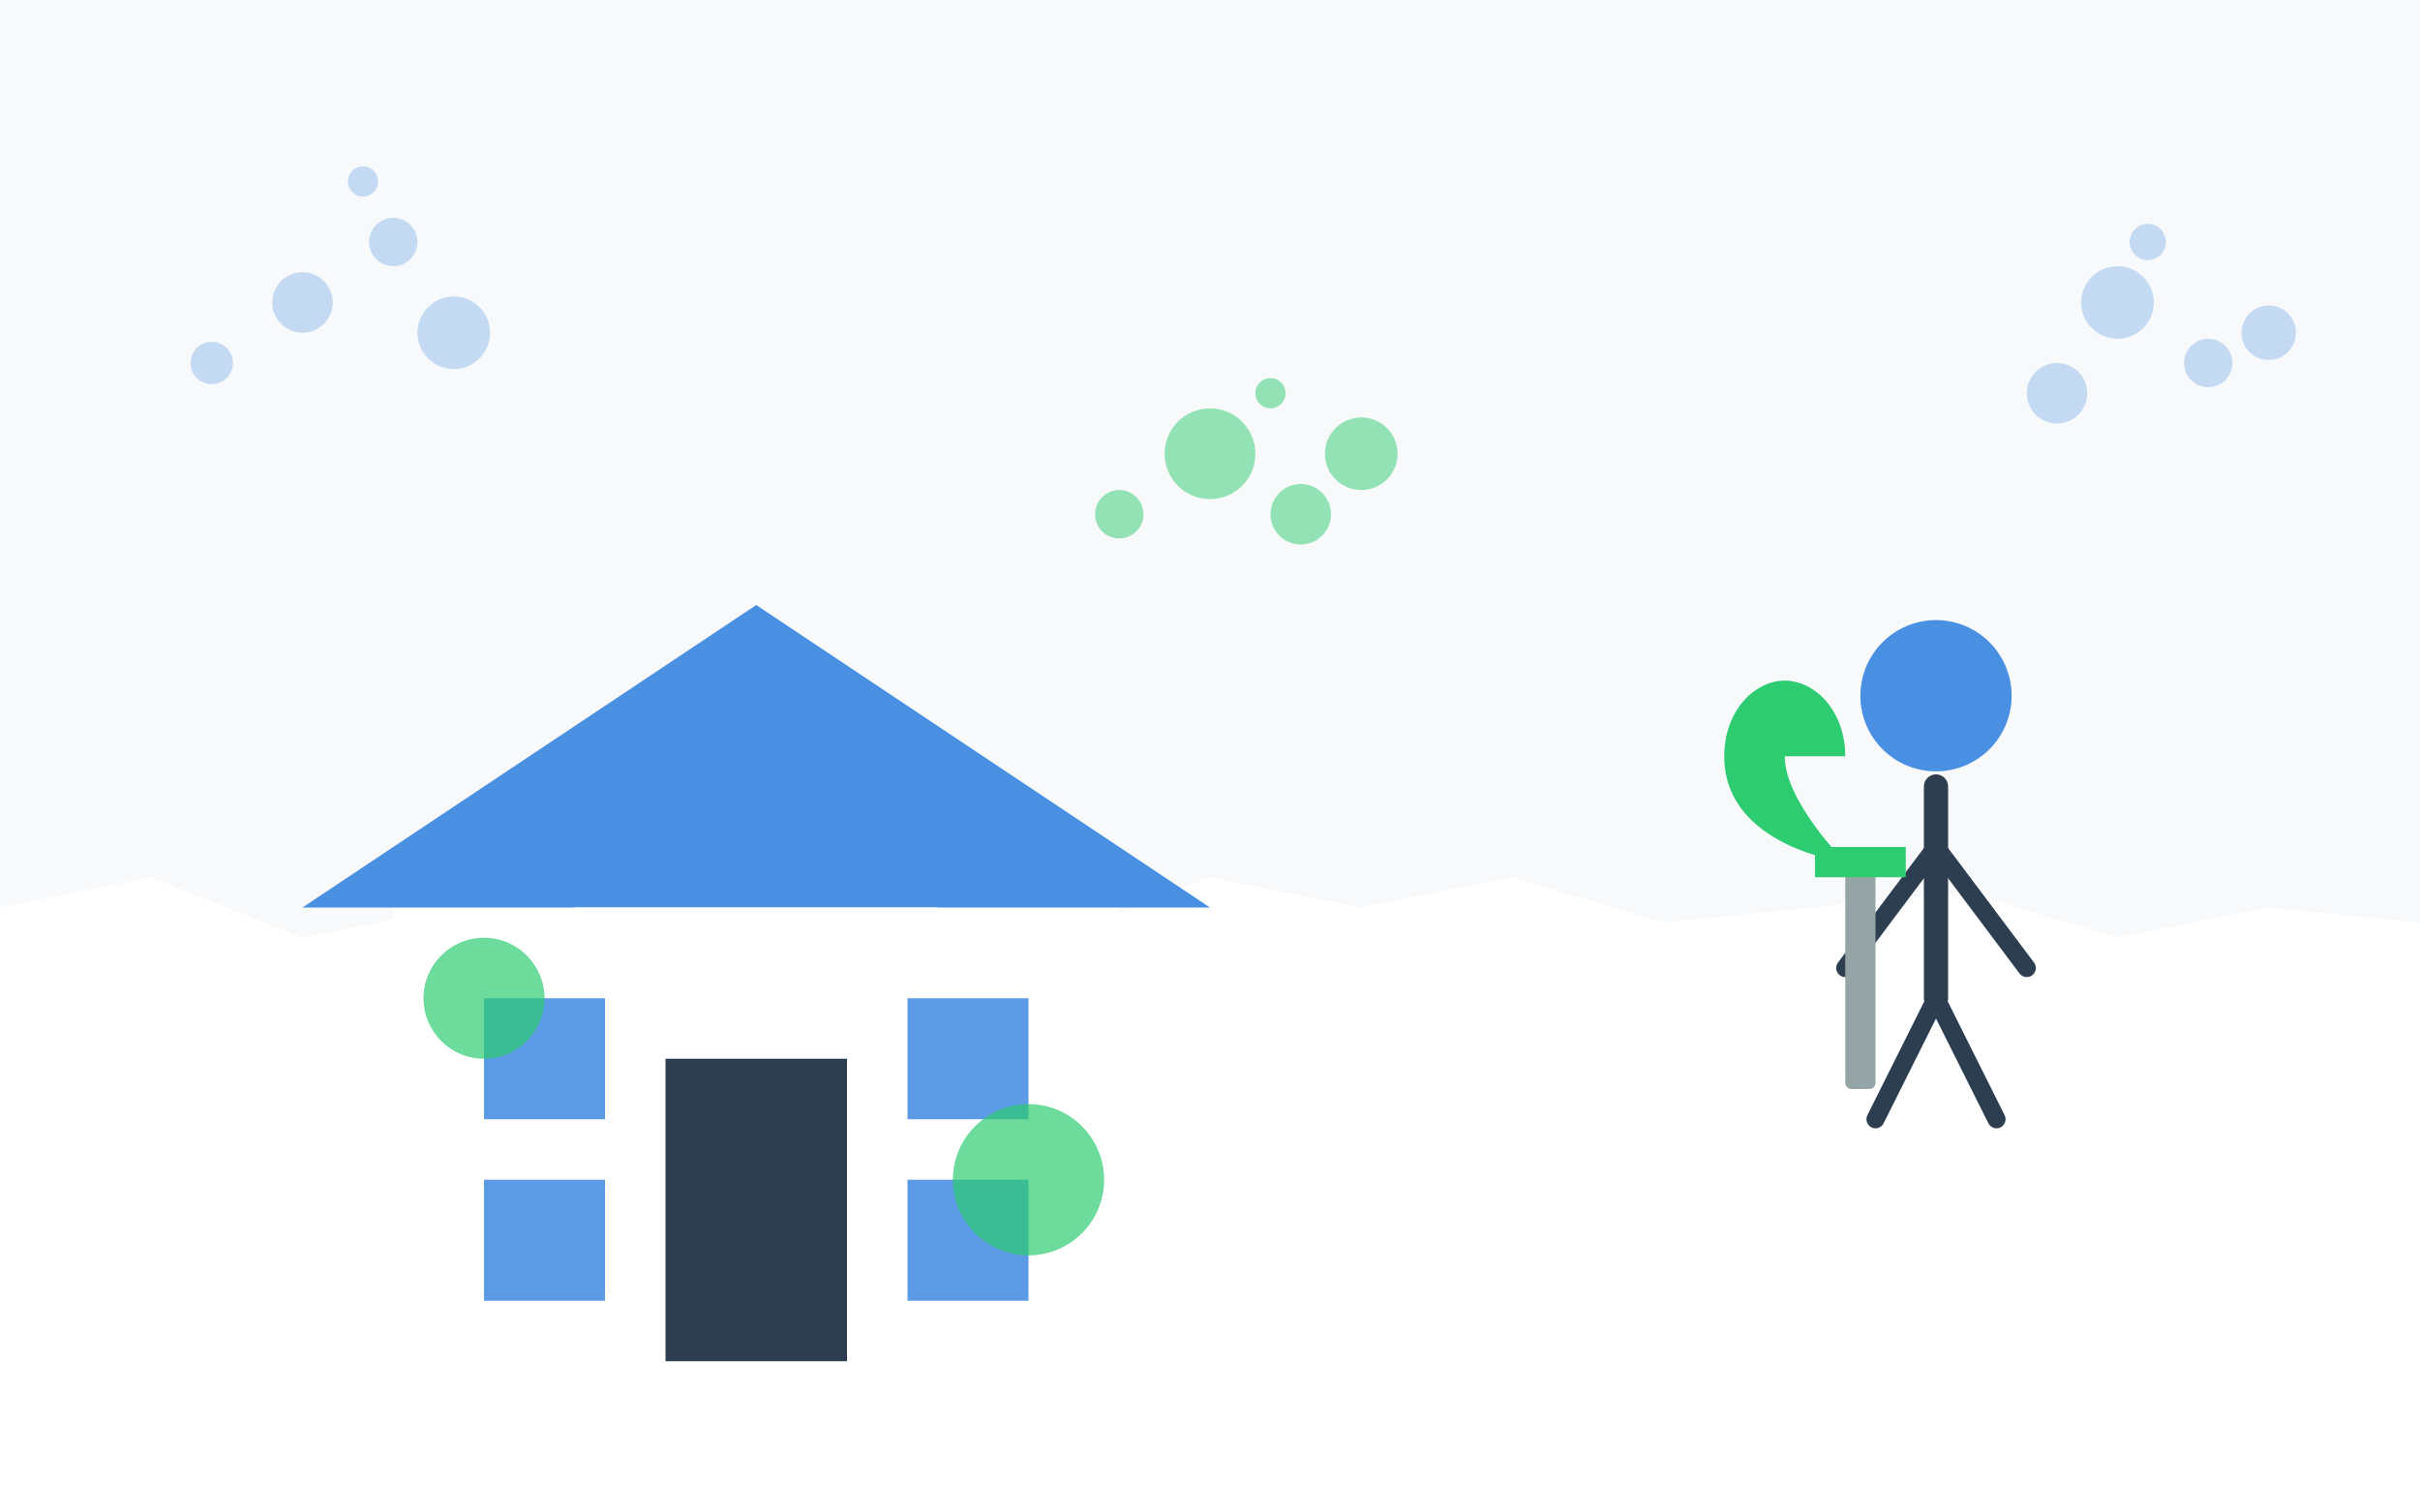<svg xmlns="http://www.w3.org/2000/svg" width="800" height="500" viewBox="0 0 800 500">
  <style>
    .primary { fill: #4a90e2; }
    .secondary { fill: #2ecc71; }
    .accent { fill: #f39c12; }
    .dark { fill: #2c3e50; }
    .light { fill: #f8f9fa; }
    .white { fill: #ffffff; }
    .medium { fill: #95a5a6; }
  </style>
  
  <!-- Background -->
  <rect width="800" height="500" class="light" />
  
  <!-- Building Silhouette -->
  <path d="M0 300L50 290L100 310L150 300L200 310L250 305L300 315L350 310L400 290L450 300L500 290L550 305L600 300L650 295L700 310L750 300L800 305L800 500L0 500Z" class="white" />
  
  <!-- Professional Cleaner -->
  <g transform="translate(580, 180)">
    <!-- Person -->
    <circle cx="60" cy="50" r="25" class="primary" />
    <path d="M60 80v70" stroke="#2c3e50" stroke-width="8" stroke-linecap="round" />
    <path d="M60 100l-30 40" stroke="#2c3e50" stroke-width="6" stroke-linecap="round" />
    <path d="M60 100l30 40" stroke="#2c3e50" stroke-width="6" stroke-linecap="round" />
    <path d="M60 150l-20 40" stroke="#2c3e50" stroke-width="6" stroke-linecap="round" />
    <path d="M60 150l20 40" stroke="#2c3e50" stroke-width="6" stroke-linecap="round" />
    
    <!-- Cleaning Equipment -->
    <rect x="30" y="100" width="10" height="80" class="medium" rx="2" />
    <path d="M20 100h30v10H20z" class="secondary" />
    <path d="M10 70c0 15 20 35 20 35s-40-5-40-35c0-15 10-25 20-25s20 10 20 25z" class="secondary" />
  </g>
  
  <!-- House with windows -->
  <g transform="translate(100, 100)">
    <!-- House -->
    <path d="M30 200h240v150H30z" class="white" />
    <path d="M0 200l150-100 150 100" class="primary" />
    <path d="M90 200v150h120V200" class="white" />
    <rect x="120" y="250" width="60" height="100" class="dark" />
    
    <!-- Windows -->
    <rect x="60" y="230" width="40" height="40" class="primary" opacity="0.9" />
    <rect x="200" y="230" width="40" height="40" class="primary" opacity="0.9" />
    <rect x="60" y="290" width="40" height="40" class="primary" opacity="0.9" />
    <rect x="200" y="290" width="40" height="40" class="primary" opacity="0.9" />
    
    <!-- Cleaning Elements -->
    <circle cx="60" cy="230" r="20" class="secondary" opacity="0.7" />
    <circle cx="240" cy="290" r="25" class="secondary" opacity="0.7" />
  </g>
  
  <!-- Cleaning Bubbles -->
  <g>
    <circle cx="400" cy="150" r="15" class="secondary" opacity="0.5" />
    <circle cx="430" cy="170" r="10" class="secondary" opacity="0.5" />
    <circle cx="450" cy="150" r="12" class="secondary" opacity="0.5" />
    <circle cx="370" cy="170" r="8" class="secondary" opacity="0.5" />
    <circle cx="420" cy="130" r="5" class="secondary" opacity="0.5" />
    
    <circle cx="100" cy="100" r="10" class="primary" opacity="0.3" />
    <circle cx="130" cy="80" r="8" class="primary" opacity="0.3" />
    <circle cx="150" cy="110" r="12" class="primary" opacity="0.3" />
    <circle cx="70" cy="120" r="7" class="primary" opacity="0.3" />
    <circle cx="120" cy="60" r="5" class="primary" opacity="0.3" />
    
    <circle cx="700" cy="100" r="12" class="primary" opacity="0.3" />
    <circle cx="730" cy="120" r="8" class="primary" opacity="0.3" />
    <circle cx="680" cy="130" r="10" class="primary" opacity="0.3" />
    <circle cx="710" cy="80" r="6" class="primary" opacity="0.3" />
    <circle cx="750" cy="110" r="9" class="primary" opacity="0.3" />
  </g>
</svg>
